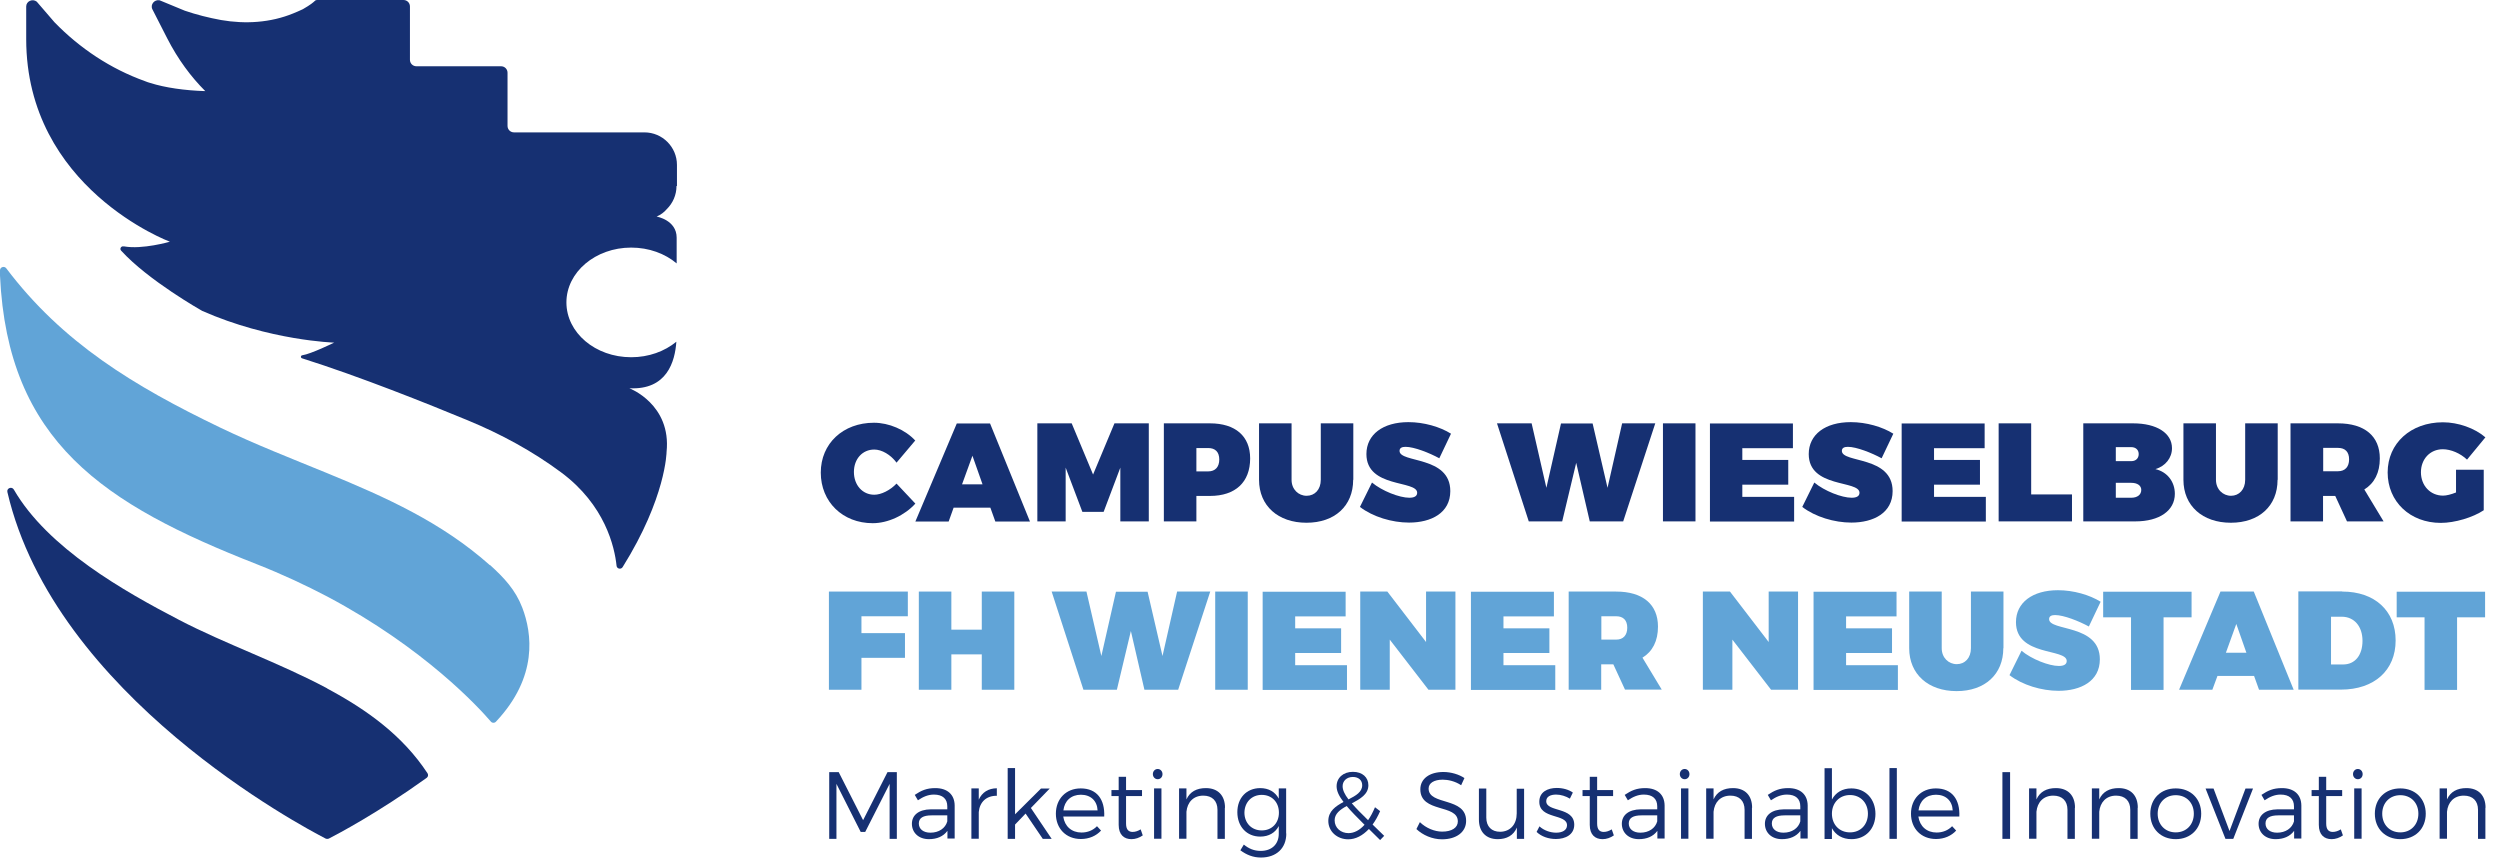 <?xml version="1.0" encoding="UTF-8"?>
<svg width="166px" height="57px" viewBox="0 0 166 57" version="1.1" xmlns="http://www.w3.org/2000/svg" xmlns:xlink="http://www.w3.org/1999/xlink">
    <title>FHWN Campus Wieselburg horizontal</title>
    <g id="Page-1" stroke="none" stroke-width="1" fill="none" fill-rule="evenodd">
        <g id="FHWN-Campus-Wieselburg-horizontal" fill-rule="nonzero">
            <g id="Group">
                <path d="M21.73,45.71 C18.53,44 14.96,42.76 11.89,41.16 C8.26,39.27 3.18,36.41 0.92,32.51 C0.79,32.28 0.43,32.41 0.49,32.67 C3.64,46.21 20.13,54.91 21.62,55.68 C21.69,55.71 21.77,55.71 21.84,55.68 C22.4,55.39 25.06,54 28.33,51.65 C28.43,51.58 28.45,51.45 28.39,51.35 C26.75,48.85 24.37,47.13 21.73,45.72" id="Path" fill="#163072"></path>
                <path d="M32.53,37.53 C29.33,34.68 25.6,33.01 21.73,31.42 C19.39,30.46 17,29.53 14.64,28.4 C8.88,25.63 4.14,22.75 0.42,17.82 C0.29,17.64 -5.55111512e-17,17.73 -5.55111512e-17,17.95 L-5.55111512e-17,18.3 C0.51,29.34 6.89,33.48 17.04,37.46 C18.74,38.13 20.3,38.86 21.73,39.61 C28.18,43.03 31.8,46.99 32.59,47.91 C32.68,48.02 32.85,48.02 32.94,47.91 C35.73,44.94 35.33,42.05 34.68,40.35 C34.23,39.17 33.47,38.36 32.53,37.51" id="Path" fill="#61A4D7"></path>
                <path d="M44.95,12.35 L44.95,10.95 C44.95,9.76 43.98,8.79 42.79,8.79 L34.13,8.79 C33.89,8.79 33.7,8.6 33.7,8.36 L33.7,4.83 C33.7,4.59 33.51,4.4 33.27,4.4 L27.65,4.4 C27.41,4.4 27.22,4.21 27.22,3.97 L27.22,0.43 C27.22,0.19 27.03,0 26.79,0 L21.17,0 C20.77,0 21.17,0 20.11,0.61 C19.89,0.71 19.68,0.81 19.47,0.89 C17.96,1.51 16.29,1.61 14.68,1.33 C13.86,1.18 13.06,0.98 12.27,0.71 L10.6,0.02 C10.25,-0.05 9.96,0.31 10.12,0.62 L11.1,2.54 C11.82,3.95 12.69,5.11 13.63,6.05 C12.27,6.01 10.96,5.82 9.98,5.51 C9.87,5.48 9.75,5.44 9.63,5.39 C7.34,4.57 5.29,3.2 3.62,1.48 L2.44,0.11 C2.16,-0.11 1.74,0.08 1.74,0.43 L1.74,2.59 C1.74,12.5 11.28,16.05 11.28,16.05 C11.28,16.05 9.45,16.58 8.24,16.36 C8.23,16.36 8.21,16.36 8.2,16.36 C8.04,16.33 7.93,16.52 8.04,16.64 C9.85,18.63 13.42,20.64 13.42,20.64 C17.9,22.62 22.19,22.75 22.19,22.75 C22.19,22.75 20.64,23.51 20.07,23.59 C19.96,23.61 19.95,23.75 20.05,23.79 C23.89,25 28.4,26.81 31.06,27.91 C33.26,28.82 35.35,29.95 37.25,31.36 C40.18,33.53 40.81,36.32 40.94,37.57 C40.96,37.77 41.23,37.83 41.34,37.66 C44.23,33.04 44.26,30.01 44.26,30.01 C44.59,26.84 41.79,25.78 41.79,25.78 C44.3,25.91 44.82,23.99 44.91,22.69 C44.13,23.33 43.08,23.72 41.91,23.72 C39.53,23.72 37.61,22.09 37.61,20.08 C37.61,18.07 39.54,16.44 41.91,16.44 C43.09,16.44 44.16,16.84 44.93,17.49 L44.93,16.06 L44.93,16.06 L44.93,15.78 C44.93,14.61 43.6,14.38 43.6,14.38 C43.88,14.26 44.1,14.09 44.27,13.89 C44.67,13.5 44.92,12.95 44.92,12.35" id="Path" fill="#163072"></path>
            </g>
            <g id="Group" transform="translate(54.5, 28.03)" fill="#163072">
                <path d="M6.28,1.21 L5.03,2.69 C4.64,2.16 4.05,1.82 3.55,1.82 C2.77,1.82 2.2,2.44 2.2,3.31 C2.2,4.18 2.77,4.82 3.55,4.82 C4.01,4.82 4.6,4.53 5.03,4.08 L6.28,5.41 C5.56,6.2 4.45,6.71 3.45,6.71 C1.45,6.71 0,5.29 0,3.35 C0,1.41 1.49,0.04 3.53,0.04 C4.52,0.04 5.61,0.5 6.28,1.23 L6.28,1.21 Z" id="Path"></path>
                <path d="M8.82,5.68 L8.49,6.6 L6.28,6.6 L9.03,0.09 L11.24,0.09 L13.89,6.6 L11.59,6.6 L11.26,5.68 L8.82,5.68 L8.82,5.68 Z M10.07,2.23 L9.38,4.13 L10.74,4.13 L10.07,2.23 L10.07,2.23 Z" id="Shape"></path>
                <polygon id="Path" points="19.89 6.59 19.89 3.02 18.78 5.96 17.37 5.96 16.26 3.02 16.26 6.59 14.38 6.59 14.38 0.08 16.66 0.08 18.08 3.48 19.5 0.08 21.78 0.08 21.78 6.59 19.9 6.59"></polygon>
                <path d="M25.84,0.08 C27.53,0.08 28.51,0.93 28.51,2.41 C28.51,3.99 27.53,4.9 25.84,4.9 L24.94,4.9 L24.94,6.59 L22.78,6.59 L22.78,0.08 L25.84,0.08 Z M24.94,3.27 L25.73,3.27 C26.19,3.27 26.46,2.98 26.46,2.48 C26.46,1.98 26.19,1.72 25.73,1.72 L24.94,1.72 L24.94,3.27 Z" id="Shape"></path>
                <path d="M35.35,3.83 C35.35,5.56 34.13,6.68 32.25,6.68 C30.37,6.68 29.1,5.56 29.1,3.83 L29.1,0.08 L31.26,0.08 L31.26,3.83 C31.26,4.47 31.72,4.89 32.26,4.89 C32.8,4.89 33.2,4.48 33.2,3.83 L33.2,0.08 L35.36,0.08 L35.36,3.83 L35.35,3.83 Z" id="Path"></path>
                <path d="M41.85,0.76 L41.07,2.4 C40.41,2.04 39.4,1.64 38.83,1.64 C38.59,1.64 38.43,1.71 38.43,1.91 C38.43,2.73 41.8,2.22 41.8,4.58 C41.8,6.03 40.53,6.67 39.06,6.67 C37.93,6.67 36.66,6.29 35.8,5.63 L36.6,4.01 C37.27,4.57 38.42,5.02 39.08,5.02 C39.4,5.02 39.6,4.92 39.6,4.69 C39.6,3.84 36.23,4.4 36.23,2.12 C36.23,0.82 37.33,3.55271368e-15 39.02,3.55271368e-15 C40.05,3.55271368e-15 41.12,0.31 41.85,0.77 L41.85,0.76 Z" id="Path"></path>
                <path d="M51.06,6.59 L50.16,2.7 L49.23,6.59 L47.01,6.59 L44.9,0.08 L47.2,0.08 L48.18,4.36 L49.15,0.09 L51.25,0.09 C51.25,0.09 52.24,4.36 52.24,4.36 L53.21,0.08 L55.41,0.08 L53.28,6.59 L51.06,6.59 L51.06,6.59 Z" id="Path"></path>
                <polygon id="Path" points="55.92 6.59 55.92 0.08 58.08 0.08 58.08 6.59"></polygon>
                <polygon id="Path" points="61.19 1.71 61.19 2.51 64.24 2.51 64.24 4.15 61.19 4.15 61.19 4.96 64.63 4.96 64.63 6.6 59.04 6.6 59.04 0.09 64.55 0.09 64.55 1.73 61.2 1.73"></polygon>
                <path d="M71.22,0.76 L70.44,2.4 C69.78,2.04 68.77,1.64 68.2,1.64 C67.96,1.64 67.8,1.71 67.8,1.91 C67.8,2.73 71.17,2.22 71.17,4.58 C71.17,6.03 69.9,6.67 68.43,6.67 C67.3,6.67 66.03,6.29 65.17,5.63 L65.97,4.01 C66.64,4.57 67.79,5.02 68.45,5.02 C68.77,5.02 68.97,4.92 68.97,4.69 C68.97,3.84 65.6,4.4 65.6,2.12 C65.6,0.82 66.7,3.55271368e-15 68.39,3.55271368e-15 C69.42,3.55271368e-15 70.49,0.31 71.22,0.77 L71.22,0.76 Z" id="Path"></path>
                <polygon id="Path" points="73.92 1.71 73.92 2.51 76.97 2.51 76.97 4.15 73.92 4.15 73.92 4.96 77.36 4.96 77.36 6.6 71.77 6.6 71.77 0.09 77.28 0.09 77.28 1.73 73.93 1.73"></polygon>
                <polygon id="Path" points="83.08 4.8 83.08 6.59 78.21 6.59 78.21 0.08 80.37 0.08 80.37 4.8"></polygon>
                <path d="M87.14,0.08 C88.71,0.08 89.72,0.73 89.72,1.73 C89.72,2.37 89.29,2.92 88.62,3.12 C89.4,3.3 89.91,3.95 89.91,4.76 C89.91,5.88 88.88,6.59 87.29,6.59 L83.83,6.59 L83.83,0.08 L87.13,0.08 L87.14,0.08 Z M85.99,2.59 L87.02,2.59 C87.32,2.59 87.51,2.4 87.51,2.12 C87.51,1.84 87.31,1.66 87.02,1.66 L85.99,1.66 L85.99,2.59 Z M85.99,5.02 L87.02,5.02 C87.42,5.02 87.68,4.82 87.68,4.5 C87.68,4.21 87.42,4.03 87.02,4.03 L85.99,4.03 L85.99,5.02 Z" id="Shape"></path>
                <path d="M96.73,3.83 C96.73,5.56 95.51,6.68 93.63,6.68 C91.75,6.68 90.48,5.56 90.48,3.83 L90.48,0.08 L92.64,0.08 L92.64,3.83 C92.64,4.47 93.11,4.89 93.64,4.89 C94.17,4.89 94.58,4.48 94.58,3.83 L94.58,0.08 L96.74,0.08 L96.74,3.83 L96.73,3.83 Z" id="Path"></path>
                <path d="M100.56,4.9 L99.75,4.9 L99.75,6.59 L97.59,6.59 L97.59,0.08 L100.74,0.08 C102.51,0.08 103.52,0.93 103.52,2.41 C103.52,3.36 103.16,4.06 102.49,4.47 L103.77,6.59 L101.34,6.59 L100.56,4.9 Z M100.75,3.26 C101.21,3.26 101.48,2.97 101.48,2.47 C101.48,1.97 101.21,1.71 100.75,1.71 L99.76,1.71 L99.76,3.26 L100.75,3.26 Z" id="Shape"></path>
                <path d="M110.42,3.16 L110.42,5.85 C109.7,6.33 108.5,6.69 107.57,6.69 C105.53,6.69 104.04,5.28 104.04,3.34 C104.04,1.4 105.58,0.01 107.71,0.01 C108.72,0.01 109.83,0.4 110.53,1.01 L109.31,2.49 C108.87,2.07 108.24,1.8 107.7,1.8 C106.86,1.8 106.25,2.45 106.25,3.33 C106.25,4.21 106.87,4.88 107.72,4.88 C107.94,4.88 108.26,4.8 108.58,4.67 L108.58,3.16 L110.43,3.16 L110.42,3.16 Z" id="Path"></path>
            </g>
            <g id="Group" transform="translate(55.06, 51)" fill="#163072">
                <path d="M4.01,4.7 L4.01,1.05 C4.01,1.05 2.39,4.24 2.39,4.24 L2.09,4.24 L0.48,1.05 L0.48,4.7 L-7.10542736e-15,4.7 L-7.10542736e-15,0.27 L0.63,0.27 L2.25,3.46 L3.87,0.27 L4.49,0.27 L4.49,4.7 L4.02,4.7 L4.01,4.7 Z" id="Path"></path>
                <path d="M7.84,4.18 C7.57,4.54 7.15,4.72 6.62,4.72 C5.93,4.72 5.49,4.28 5.49,3.7 C5.49,3.12 5.95,2.75 6.74,2.74 L7.84,2.74 L7.84,2.54 C7.84,2.05 7.54,1.76 6.95,1.76 C6.58,1.76 6.24,1.9 5.89,2.14 L5.68,1.78 C6.11,1.49 6.47,1.33 7.04,1.33 C7.86,1.33 8.32,1.77 8.33,2.48 L8.33,4.68 C8.33,4.68 7.85,4.68 7.85,4.68 L7.85,4.17 L7.84,4.18 Z M7.84,3.54 L7.84,3.14 L6.8,3.14 C6.24,3.14 5.95,3.31 5.95,3.68 C5.95,4.05 6.25,4.29 6.72,4.29 C7.28,4.29 7.71,4 7.84,3.54 Z" id="Shape"></path>
                <path d="M9.93,2.1 C10.15,1.61 10.56,1.35 11.13,1.34 L11.13,1.84 C10.43,1.83 9.99,2.26 9.93,2.92 L9.93,4.69 L9.44,4.69 L9.44,1.35 L9.93,1.35 L9.93,2.09 L9.93,2.1 Z" id="Path"></path>
                <polygon id="Path" points="12.34 3.74 12.34 4.7 11.85 4.7 11.85 0 12.34 0 12.34 3.07 14.06 1.36 14.64 1.36 13.39 2.65 14.77 4.7 14.18 4.7 13.04 3.02 12.34 3.75"></polygon>
                <path d="M18.26,3.22 L15.54,3.22 C15.63,3.87 16.1,4.28 16.75,4.28 C17.16,4.28 17.52,4.13 17.78,3.86 L18.05,4.15 C17.73,4.5 17.26,4.71 16.71,4.71 C15.73,4.71 15.05,4.02 15.05,3.03 C15.05,2.04 15.73,1.35 16.7,1.35 C17.78,1.35 18.31,2.09 18.26,3.22 Z M17.82,2.81 C17.79,2.17 17.36,1.77 16.71,1.77 C16.06,1.77 15.62,2.18 15.55,2.81 L17.83,2.81 L17.82,2.81 Z" id="Shape"></path>
                <path d="M20.82,4.47 C20.59,4.63 20.33,4.72 20.07,4.72 C19.58,4.72 19.22,4.43 19.22,3.77 L19.22,1.86 L18.74,1.86 L18.74,1.46 L19.22,1.46 L19.22,0.58 L19.71,0.58 L19.71,1.46 L20.77,1.46 C20.77,1.46 20.77,1.86 20.77,1.86 L19.71,1.86 L19.71,3.68 C19.71,4.08 19.87,4.24 20.15,4.24 C20.32,4.24 20.5,4.18 20.68,4.07 L20.82,4.47 Z" id="Path"></path>
                <path d="M22.13,0.4 C22.13,0.6 21.99,0.74 21.81,0.74 C21.63,0.74 21.49,0.59 21.49,0.4 C21.49,0.21 21.63,0.06 21.81,0.06 C21.99,0.06 22.13,0.21 22.13,0.4 Z M21.57,4.69 L21.57,1.35 L22.06,1.35 L22.06,4.69 L21.57,4.69 Z" id="Shape"></path>
                <path d="M26.27,2.64 L26.27,4.7 L25.78,4.7 L25.78,2.77 C25.78,2.18 25.43,1.83 24.84,1.83 C24.18,1.83 23.78,2.27 23.72,2.9 L23.72,4.69 L23.23,4.69 L23.23,1.35 L23.72,1.35 L23.72,2.08 C23.95,1.57 24.4,1.33 25.01,1.33 C25.81,1.33 26.28,1.82 26.28,2.63 L26.27,2.64 Z" id="Path"></path>
                <path d="M30.35,4.35 C30.35,5.33 29.68,5.94 28.67,5.94 C28.14,5.94 27.71,5.76 27.3,5.46 L27.53,5.08 C27.86,5.35 28.21,5.5 28.65,5.5 C29.38,5.5 29.85,5.06 29.85,4.36 L29.85,3.85 C29.62,4.29 29.19,4.55 28.62,4.55 C27.72,4.55 27.1,3.88 27.1,2.93 C27.1,1.98 27.71,1.34 28.61,1.33 C29.18,1.33 29.61,1.58 29.85,2.03 L29.85,1.35 L30.34,1.35 L30.34,4.34 L30.35,4.35 Z M29.86,2.96 C29.86,2.26 29.39,1.78 28.72,1.78 C28.05,1.78 27.58,2.27 27.57,2.96 C27.57,3.64 28.04,4.14 28.72,4.14 C29.4,4.14 29.86,3.65 29.86,2.96 Z" id="Shape"></path>
                <path d="M35.83,4.05 C35.42,4.48 34.96,4.73 34.46,4.73 C33.73,4.73 33.14,4.21 33.14,3.51 C33.14,2.86 33.63,2.53 34.15,2.25 C33.85,1.86 33.69,1.53 33.69,1.21 C33.69,0.65 34.13,0.25 34.77,0.25 C35.41,0.25 35.8,0.62 35.8,1.14 C35.8,1.74 35.26,2.05 34.7,2.34 C34.97,2.66 35.33,3.02 35.78,3.46 C35.95,3.22 36.1,2.93 36.24,2.6 L36.58,2.86 C36.43,3.2 36.27,3.49 36.08,3.75 L36.85,4.5 L36.58,4.78 L35.84,4.05 L35.83,4.05 Z M35.54,3.76 C35.05,3.27 34.65,2.87 34.36,2.52 C33.92,2.76 33.56,3.03 33.56,3.47 C33.56,3.97 33.97,4.32 34.48,4.32 C34.86,4.32 35.23,4.12 35.55,3.76 L35.54,3.76 Z M34.48,2.08 C34.97,1.83 35.39,1.59 35.39,1.14 C35.39,0.81 35.15,0.59 34.77,0.59 C34.36,0.59 34.09,0.86 34.09,1.2 C34.09,1.46 34.22,1.74 34.48,2.08 L34.48,2.08 Z" id="Shape"></path>
                <path d="M42.18,0.66 L41.96,1.14 C41.56,0.87 41.09,0.77 40.74,0.77 C40.17,0.77 39.8,0.99 39.8,1.36 C39.8,2.5 42.3,1.9 42.29,3.51 C42.29,4.25 41.64,4.73 40.69,4.73 C40.04,4.73 39.41,4.45 38.99,4.05 L39.22,3.59 C39.63,3.99 40.2,4.22 40.7,4.22 C41.34,4.22 41.74,3.96 41.74,3.54 C41.74,2.37 39.25,3 39.25,1.41 C39.25,0.71 39.86,0.26 40.78,0.26 C41.29,0.26 41.82,0.42 42.19,0.67 L42.18,0.66 Z" id="Path"></path>
                <path d="M46.15,4.7 L45.66,4.7 L45.66,3.95 C45.44,4.47 44.99,4.72 44.39,4.72 C43.61,4.72 43.14,4.23 43.14,3.42 L43.14,1.36 L43.63,1.36 L43.63,3.29 C43.63,3.88 43.98,4.23 44.55,4.23 C45.24,4.22 45.65,3.72 45.65,3.01 L45.65,1.37 L46.14,1.37 L46.14,4.71 L46.15,4.7 Z" id="Path"></path>
                <path d="M49.37,1.64 L49.18,2.03 C48.92,1.87 48.58,1.76 48.27,1.76 C47.9,1.76 47.61,1.89 47.61,2.2 C47.61,2.94 49.47,2.56 49.47,3.76 C49.47,4.42 48.89,4.71 48.25,4.71 C47.77,4.71 47.29,4.55 46.97,4.24 L47.16,3.87 C47.45,4.14 47.88,4.29 48.27,4.29 C48.66,4.29 48.98,4.14 48.99,3.81 C49.01,3.01 47.14,3.42 47.15,2.23 C47.15,1.59 47.7,1.32 48.31,1.32 C48.71,1.32 49.1,1.43 49.37,1.62 L49.37,1.64 Z" id="Path"></path>
                <path d="M52.1,4.47 C51.87,4.63 51.61,4.72 51.35,4.72 C50.86,4.72 50.5,4.43 50.5,3.77 L50.5,1.86 L50.02,1.86 L50.02,1.46 L50.5,1.46 L50.5,0.58 L50.99,0.58 L50.99,1.46 L52.05,1.46 C52.05,1.46 52.05,1.86 52.05,1.86 L50.99,1.86 L50.99,3.68 C50.99,4.08 51.15,4.24 51.43,4.24 C51.6,4.24 51.78,4.18 51.96,4.07 L52.1,4.47 Z" id="Path"></path>
                <path d="M54.98,4.18 C54.71,4.54 54.29,4.72 53.76,4.72 C53.07,4.72 52.63,4.28 52.63,3.7 C52.63,3.12 53.09,2.75 53.88,2.74 L54.98,2.74 L54.98,2.54 C54.98,2.05 54.68,1.76 54.09,1.76 C53.72,1.76 53.38,1.9 53.03,2.14 L52.82,1.78 C53.25,1.49 53.61,1.33 54.18,1.33 C55,1.33 55.46,1.77 55.47,2.48 L55.47,4.68 C55.47,4.68 54.99,4.68 54.99,4.68 L54.99,4.17 L54.98,4.18 Z M54.98,3.54 L54.98,3.14 L53.94,3.14 C53.38,3.14 53.09,3.31 53.09,3.68 C53.09,4.05 53.39,4.29 53.86,4.29 C54.42,4.29 54.85,4 54.98,3.54 Z" id="Shape"></path>
                <path d="M57.12,0.4 C57.12,0.6 56.98,0.74 56.8,0.74 C56.62,0.74 56.48,0.59 56.48,0.4 C56.48,0.21 56.62,0.06 56.8,0.06 C56.98,0.06 57.12,0.21 57.12,0.4 Z M56.56,4.69 L56.56,1.35 L57.05,1.35 L57.05,4.69 L56.56,4.69 Z" id="Shape"></path>
                <path d="M61.27,2.64 L61.27,4.7 L60.78,4.7 L60.78,2.77 C60.78,2.18 60.43,1.83 59.84,1.83 C59.18,1.83 58.78,2.27 58.72,2.9 L58.72,4.69 L58.23,4.69 L58.23,1.35 L58.72,1.35 L58.72,2.08 C58.95,1.57 59.4,1.33 60.01,1.33 C60.81,1.33 61.28,1.82 61.28,2.63 L61.27,2.64 Z" id="Path"></path>
                <path d="M64.48,4.18 C64.21,4.54 63.79,4.72 63.26,4.72 C62.57,4.72 62.13,4.28 62.13,3.7 C62.13,3.12 62.59,2.75 63.38,2.74 L64.48,2.74 L64.48,2.54 C64.48,2.05 64.18,1.76 63.59,1.76 C63.22,1.76 62.88,1.9 62.53,2.14 L62.32,1.78 C62.75,1.49 63.11,1.33 63.68,1.33 C64.5,1.33 64.96,1.77 64.97,2.48 L64.97,4.68 C64.97,4.68 64.49,4.68 64.49,4.68 L64.49,4.17 L64.48,4.18 Z M64.48,3.54 L64.48,3.14 L63.44,3.14 C62.88,3.14 62.59,3.31 62.59,3.68 C62.59,4.05 62.89,4.29 63.36,4.29 C63.92,4.29 64.35,4 64.48,3.54 Z" id="Shape"></path>
                <path d="M69.47,3.04 C69.47,4.03 68.82,4.72 67.88,4.72 C67.28,4.72 66.83,4.45 66.58,3.99 L66.58,4.71 L66.09,4.71 L66.09,0.01 L66.58,0.01 L66.58,2.09 C66.83,1.62 67.28,1.35 67.87,1.35 C68.81,1.35 69.47,2.05 69.47,3.05 L69.47,3.04 Z M68.97,3.03 C68.97,2.31 68.48,1.79 67.78,1.79 C67.08,1.79 66.58,2.31 66.58,3.03 C66.58,3.75 67.07,4.27 67.78,4.27 C68.49,4.27 68.97,3.75 68.97,3.03 Z" id="Shape"></path>
                <polygon id="Path" points="70.4 4.7 70.4 0 70.89 0 70.89 4.7"></polygon>
                <path d="M75.04,3.22 L72.32,3.22 C72.41,3.87 72.88,4.28 73.53,4.28 C73.94,4.28 74.3,4.13 74.56,3.86 L74.83,4.15 C74.51,4.5 74.04,4.71 73.49,4.71 C72.51,4.71 71.83,4.02 71.83,3.03 C71.83,2.04 72.51,1.35 73.48,1.35 C74.56,1.35 75.09,2.09 75.04,3.22 L75.04,3.22 Z M74.6,2.81 C74.57,2.17 74.14,1.77 73.49,1.77 C72.84,1.77 72.4,2.18 72.33,2.81 L74.61,2.81 L74.6,2.81 Z" id="Shape"></path>
                <polygon id="Path" points="77.9 4.7 77.9 0.27 78.41 0.27 78.41 4.7"></polygon>
                <path d="M82.71,2.64 L82.71,4.7 L82.22,4.7 L82.22,2.77 C82.22,2.18 81.87,1.83 81.28,1.83 C80.62,1.83 80.22,2.27 80.16,2.9 L80.16,4.69 L79.67,4.69 L79.67,1.35 L80.16,1.35 L80.16,2.08 C80.39,1.57 80.84,1.33 81.45,1.33 C82.25,1.33 82.72,1.82 82.72,2.63 L82.71,2.64 Z" id="Path"></path>
                <path d="M86.88,2.64 L86.88,4.7 L86.39,4.7 L86.39,2.77 C86.39,2.18 86.04,1.83 85.45,1.83 C84.79,1.83 84.39,2.27 84.33,2.9 L84.33,4.69 L83.84,4.69 L83.84,1.35 L84.33,1.35 L84.33,2.08 C84.56,1.57 85.01,1.33 85.62,1.33 C86.42,1.33 86.89,1.82 86.89,2.63 L86.88,2.64 Z" id="Path"></path>
                <path d="M91.1,3.03 C91.1,4.03 90.4,4.72 89.41,4.72 C88.42,4.72 87.72,4.03 87.72,3.03 C87.72,2.03 88.42,1.35 89.41,1.35 C90.4,1.35 91.1,2.03 91.1,3.03 Z M88.21,3.03 C88.21,3.76 88.71,4.27 89.41,4.27 C90.11,4.27 90.61,3.76 90.61,3.03 C90.61,2.3 90.11,1.8 89.41,1.8 C88.71,1.8 88.21,2.31 88.21,3.03 Z" id="Shape"></path>
                <polygon id="Path" points="92.71 4.7 91.39 1.36 91.92 1.36 92.98 4.18 94.04 1.36 94.54 1.36 93.23 4.7 92.72 4.7"></polygon>
                <path d="M97.26,4.18 C96.99,4.54 96.57,4.72 96.04,4.72 C95.35,4.72 94.91,4.28 94.91,3.7 C94.91,3.12 95.37,2.75 96.16,2.74 L97.26,2.74 L97.26,2.54 C97.26,2.05 96.96,1.76 96.37,1.76 C96,1.76 95.66,1.9 95.31,2.14 L95.1,1.78 C95.53,1.49 95.89,1.33 96.46,1.33 C97.28,1.33 97.74,1.77 97.75,2.48 L97.75,4.68 C97.75,4.68 97.27,4.68 97.27,4.68 L97.27,4.17 L97.26,4.18 Z M97.26,3.54 L97.26,3.14 L96.22,3.14 C95.66,3.14 95.37,3.31 95.37,3.68 C95.37,4.05 95.67,4.29 96.14,4.29 C96.7,4.29 97.13,4 97.26,3.54 L97.26,3.54 Z" id="Shape"></path>
                <path d="M100.51,4.47 C100.28,4.63 100.02,4.72 99.76,4.72 C99.27,4.72 98.91,4.43 98.91,3.77 L98.91,1.86 L98.43,1.86 L98.43,1.46 L98.91,1.46 L98.91,0.58 L99.4,0.58 L99.4,1.46 L100.46,1.46 C100.46,1.46 100.46,1.86 100.46,1.86 L99.4,1.86 L99.4,3.68 C99.4,4.08 99.56,4.24 99.84,4.24 C100.01,4.24 100.19,4.18 100.37,4.07 L100.51,4.47 Z" id="Path"></path>
                <path d="M101.82,0.4 C101.82,0.6 101.68,0.74 101.5,0.74 C101.32,0.74 101.18,0.59 101.18,0.4 C101.18,0.21 101.32,0.06 101.5,0.06 C101.68,0.06 101.82,0.21 101.82,0.4 Z M101.26,4.69 L101.26,1.35 L101.75,1.35 L101.75,4.69 L101.26,4.69 Z" id="Shape"></path>
                <path d="M106.01,3.03 C106.01,4.03 105.31,4.72 104.32,4.72 C103.33,4.72 102.63,4.03 102.63,3.03 C102.63,2.03 103.33,1.35 104.32,1.35 C105.31,1.35 106.01,2.03 106.01,3.03 Z M103.12,3.03 C103.12,3.76 103.62,4.27 104.32,4.27 C105.02,4.27 105.52,3.76 105.52,3.03 C105.52,2.3 105.02,1.8 104.32,1.8 C103.62,1.8 103.12,2.31 103.12,3.03 Z" id="Shape"></path>
                <path d="M109.97,2.64 L109.97,4.7 L109.48,4.7 L109.48,2.77 C109.48,2.18 109.13,1.83 108.54,1.83 C107.88,1.83 107.48,2.27 107.42,2.9 L107.42,4.69 L106.93,4.69 L106.93,1.35 L107.42,1.35 L107.42,2.08 C107.65,1.57 108.1,1.33 108.71,1.33 C109.51,1.33 109.98,1.82 109.98,2.63 L109.97,2.64 Z" id="Path"></path>
            </g>
            <g id="Group" transform="translate(55.04, 39.19)" fill="#61A4D7">
                <polygon id="Path" points="2.16 1.73 2.16 2.85 5.05 2.85 5.05 4.49 2.16 4.49 2.16 6.61 7.10542736e-15 6.61 7.10542736e-15 0.09 5.24 0.09 5.24 1.73 2.15 1.73"></polygon>
                <polygon id="Path" points="10.15 6.61 10.15 4.26 8.13 4.26 8.13 6.61 5.97 6.61 5.97 0.09 8.13 0.09 8.13 2.62 10.15 2.62 10.15 0.09 12.31 0.09 12.31 6.61 10.15 6.61"></polygon>
                <path d="M20.95,6.61 L20.05,2.71 L19.12,6.61 L16.9,6.61 L14.79,0.09 L17.1,0.09 L18.09,4.37 L19.06,0.1 L21.16,0.1 C21.16,0.1 22.15,4.37 22.15,4.37 L23.12,0.09 L25.32,0.09 L23.19,6.61 L20.97,6.61 L20.95,6.61 Z" id="Path"></path>
                <polygon id="Path" points="25.65 6.61 25.65 0.09 27.81 0.09 27.81 6.61"></polygon>
                <polygon id="Path" points="30.96 1.73 30.96 2.53 34.01 2.53 34.01 4.17 30.96 4.17 30.96 4.98 34.4 4.98 34.4 6.62 28.8 6.62 28.8 0.1 34.31 0.1 34.31 1.74 30.95 1.74"></polygon>
                <polygon id="Path" points="39.81 6.61 37.24 3.28 37.24 6.61 35.28 6.61 35.28 0.09 37.08 0.09 39.65 3.44 39.65 0.09 41.6 0.09 41.6 6.61 39.8 6.61"></polygon>
                <polygon id="Path" points="44.79 1.73 44.79 2.53 47.84 2.53 47.84 4.17 44.79 4.17 44.79 4.98 48.23 4.98 48.23 6.62 42.63 6.62 42.63 0.1 48.14 0.1 48.14 1.74 44.78 1.74"></polygon>
                <path d="M52.09,4.92 L51.28,4.92 L51.28,6.61 L49.12,6.61 L49.12,0.09 L52.27,0.09 C54.04,0.09 55.05,0.94 55.05,2.42 C55.05,3.37 54.69,4.07 54.02,4.48 L55.3,6.6 L52.86,6.6 L52.08,4.91 L52.09,4.92 Z M52.28,3.28 C52.74,3.28 53.01,2.99 53.01,2.49 C53.01,1.99 52.74,1.73 52.28,1.73 L51.29,1.73 L51.29,3.28 L52.28,3.28 Z" id="Shape"></path>
                <polygon id="Path" points="62.56 6.61 59.99 3.28 59.99 6.61 58.03 6.61 58.03 0.09 59.83 0.09 62.4 3.44 62.4 0.09 64.35 0.09 64.35 6.61 62.55 6.61"></polygon>
                <polygon id="Path" points="67.54 1.73 67.54 2.53 70.59 2.53 70.59 4.17 67.54 4.17 67.54 4.98 70.98 4.98 70.98 6.62 65.38 6.62 65.38 0.1 70.89 0.1 70.89 1.74 67.53 1.74"></polygon>
                <path d="M77.98,3.85 C77.98,5.58 76.76,6.7 74.88,6.7 C73,6.7 71.73,5.58 71.73,3.85 L71.73,0.09 L73.89,0.09 L73.89,3.85 C73.89,4.49 74.35,4.91 74.89,4.91 C75.43,4.91 75.83,4.5 75.83,3.85 L75.83,0.09 L77.99,0.09 L77.99,3.85 L77.98,3.85 Z" id="Path"></path>
                <path d="M84.44,0.77 L83.66,2.41 C83,2.05 81.99,1.65 81.42,1.65 C81.18,1.65 81.02,1.72 81.02,1.92 C81.02,2.74 84.39,2.23 84.39,4.59 C84.39,6.04 83.12,6.68 81.65,6.68 C80.52,6.68 79.25,6.3 78.39,5.64 L79.19,4.02 C79.86,4.58 81.01,5.03 81.67,5.03 C81.99,5.03 82.19,4.93 82.19,4.7 C82.19,3.85 78.82,4.41 78.82,2.12 C78.82,0.82 79.92,0 81.61,0 C82.64,0 83.71,0.31 84.45,0.77 L84.44,0.77 Z" id="Path"></path>
                <polygon id="Path" points="88.62 1.8 88.62 6.62 86.46 6.62 86.46 1.8 84.61 1.8 84.61 0.1 90.48 0.1 90.48 1.8"></polygon>
                <path d="M92.2,5.69 L91.86,6.61 L89.65,6.61 L92.4,0.09 L94.61,0.09 L97.26,6.61 L94.96,6.61 L94.63,5.69 L92.19,5.69 L92.2,5.69 Z M93.45,2.24 L92.76,4.15 L94.12,4.15 L93.45,2.24 L93.45,2.24 Z" id="Shape"></path>
                <path d="M100.49,0.09 C102.64,0.09 104.03,1.36 104.03,3.34 C104.03,5.32 102.61,6.6 100.4,6.6 L97.57,6.6 L97.57,0.08 L100.48,0.08 L100.49,0.09 Z M99.74,4.93 L100.55,4.93 C101.33,4.93 101.83,4.32 101.83,3.36 C101.83,2.4 101.28,1.76 100.45,1.76 L99.74,1.76 L99.74,4.93 Z" id="Shape"></path>
                <polygon id="Path" points="108.11 1.8 108.11 6.62 105.95 6.62 105.95 1.8 104.1 1.8 104.1 0.1 109.97 0.1 109.97 1.8"></polygon>
            </g>
        </g>
    </g>
</svg>